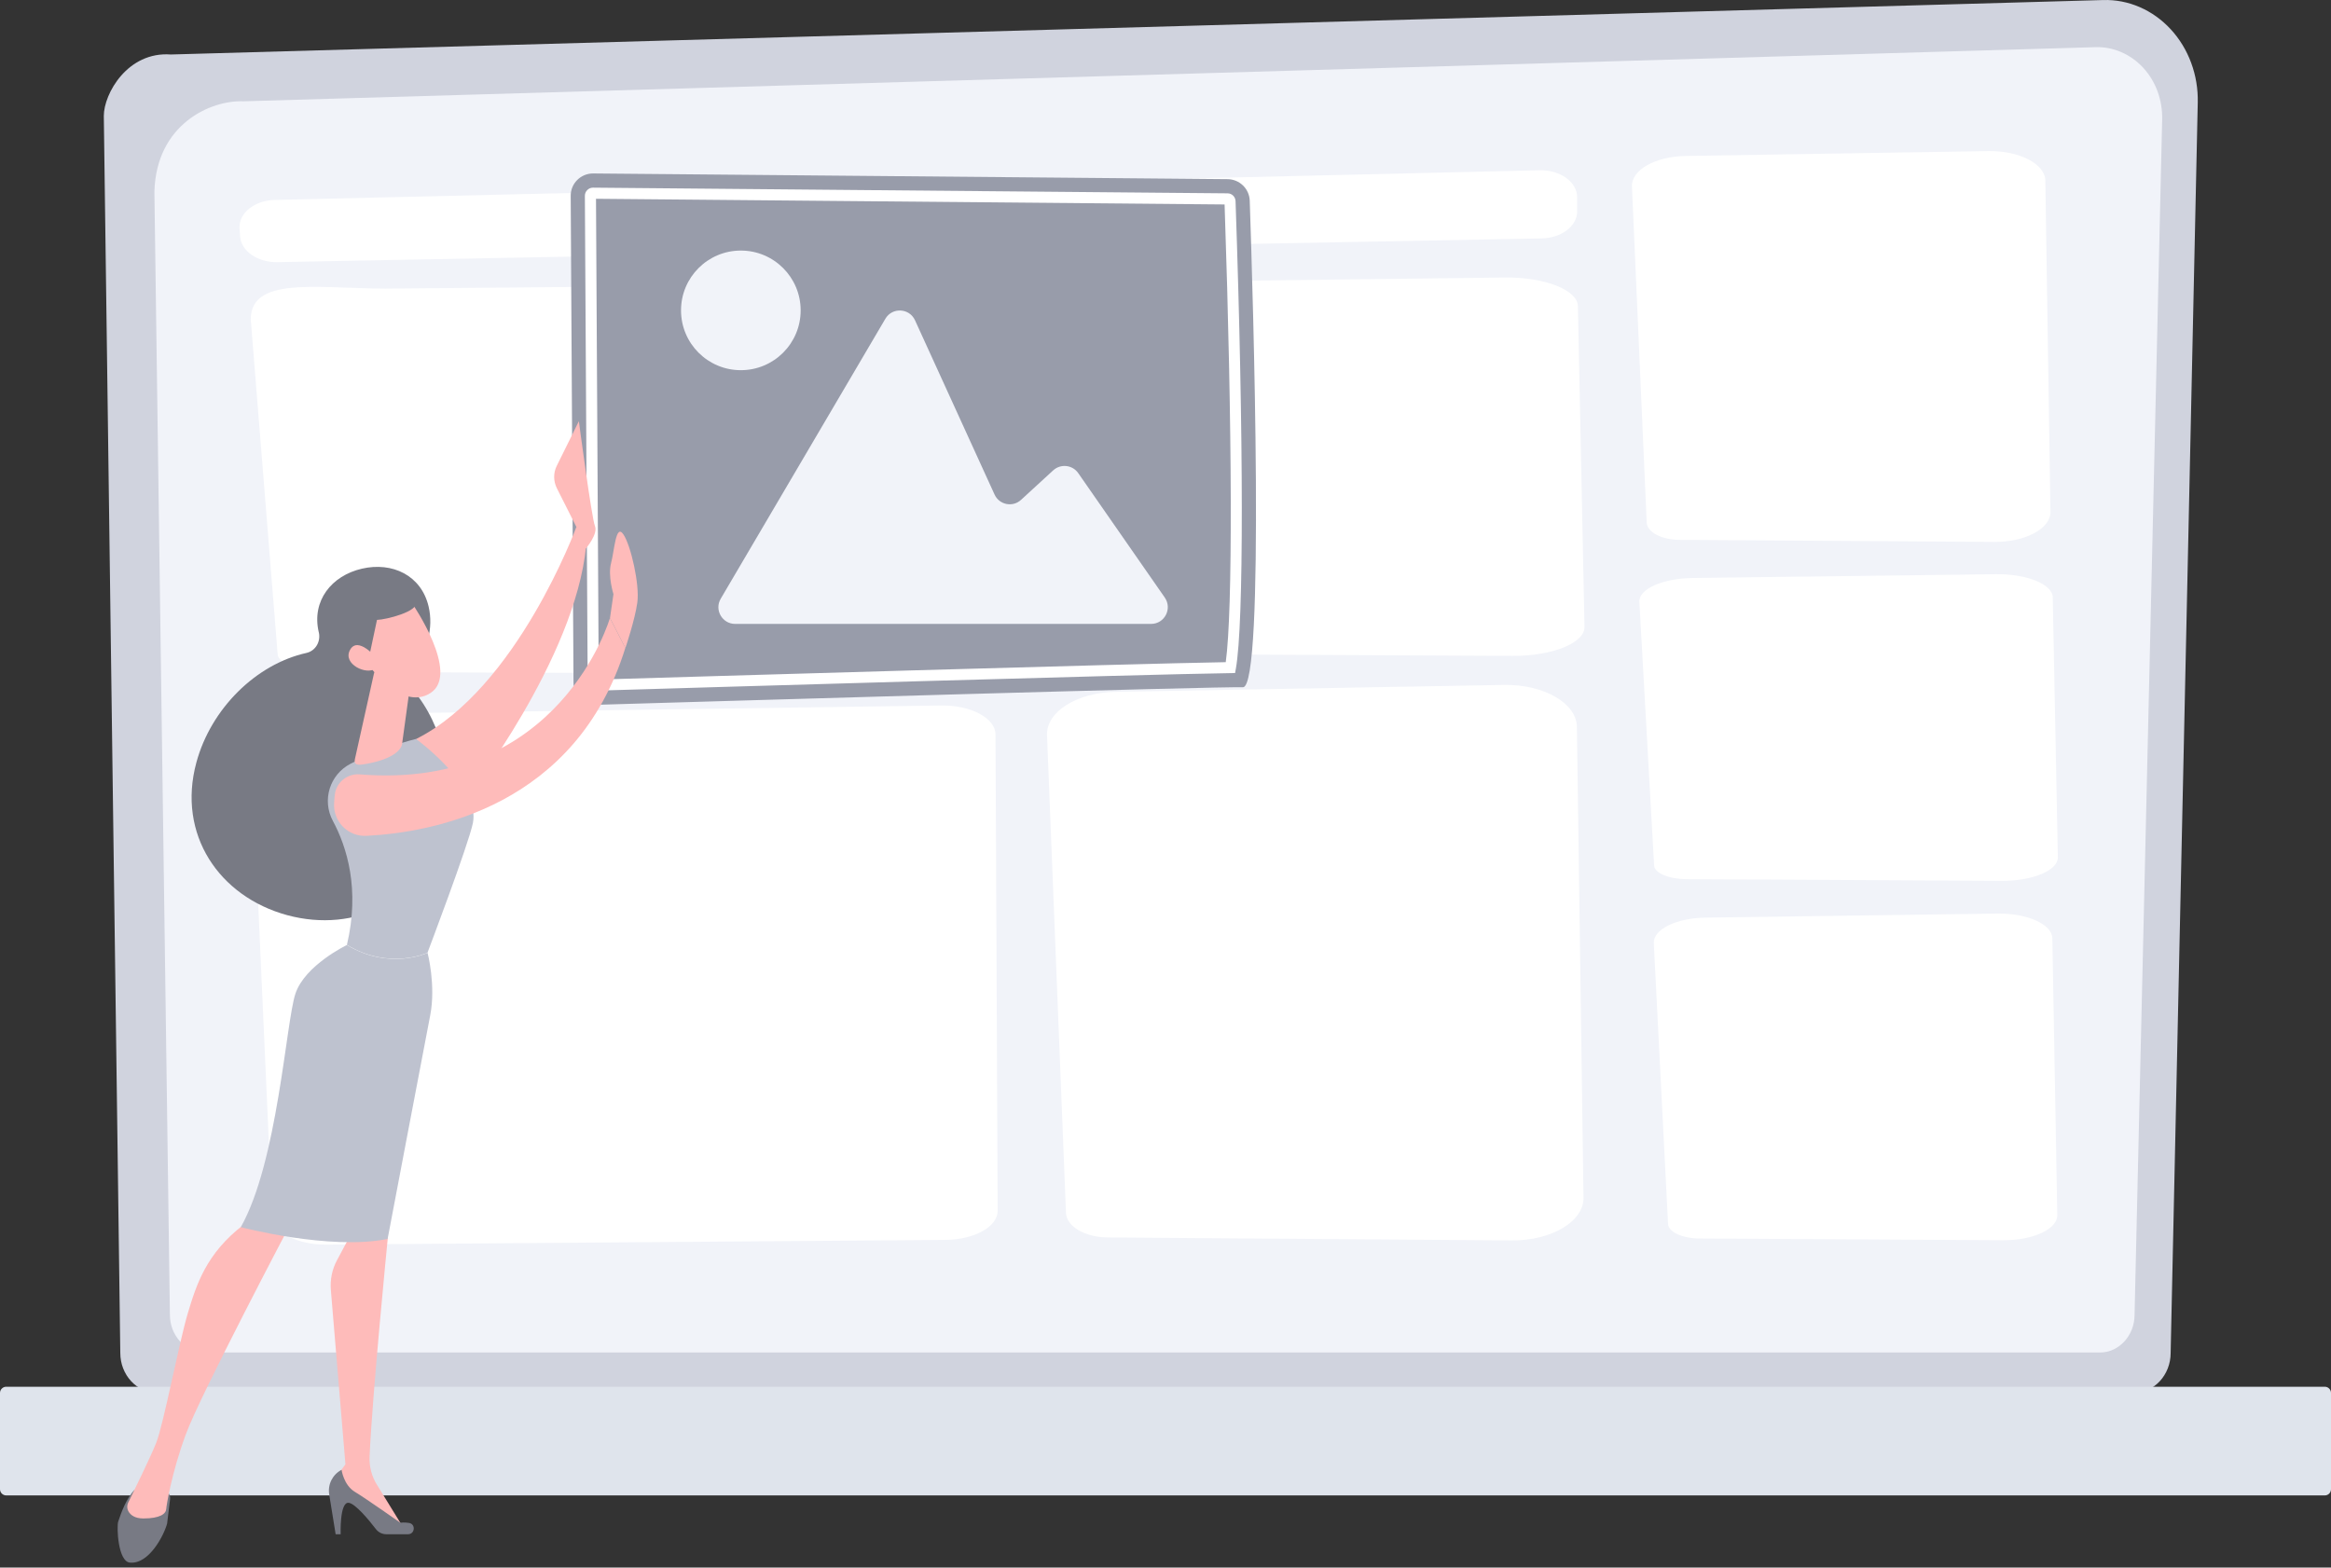 <svg width="168" height="113" viewBox="0 0 168 113" fill="none" xmlns="http://www.w3.org/2000/svg">
<rect x="0" y="0" width="168" height="113" fill="#333333" stroke="none"/>
<path d="M57.278 20.904L57.111 21.052C57.01 21.141 56.85 21.135 56.761 21.028C56.672 20.927 56.678 20.773 56.779 20.678L56.945 20.529C57.379 20.138 57.806 19.722 58.216 19.3C58.317 19.205 58.471 19.199 58.566 19.294C58.661 19.389 58.667 19.55 58.572 19.645C58.157 20.078 57.723 20.5 57.278 20.904ZM54.54 23.059C54.534 23.065 54.522 23.071 54.516 23.077C53.964 23.457 53.382 23.819 52.8 24.158C52.681 24.229 52.527 24.188 52.462 24.069C52.39 23.95 52.432 23.802 52.551 23.73C53.121 23.398 53.691 23.041 54.231 22.667C54.344 22.59 54.498 22.62 54.576 22.733C54.647 22.84 54.629 22.976 54.54 23.059ZM60.68 17.174C60.591 17.252 60.461 17.263 60.366 17.186C60.253 17.103 60.235 16.949 60.318 16.836C60.716 16.307 61.096 15.755 61.446 15.197C61.518 15.078 61.672 15.048 61.791 15.12C61.91 15.191 61.939 15.345 61.868 15.464C61.506 16.034 61.12 16.592 60.716 17.133C60.698 17.156 60.692 17.168 60.68 17.174ZM49.92 25.589C49.902 25.607 49.878 25.625 49.849 25.631C49.225 25.892 48.59 26.135 47.954 26.349C47.824 26.391 47.681 26.32 47.639 26.195C47.598 26.064 47.663 25.922 47.794 25.88C48.417 25.672 49.047 25.435 49.653 25.179C49.777 25.126 49.926 25.185 49.979 25.31C50.027 25.405 49.997 25.518 49.92 25.589ZM63.388 12.661C63.317 12.726 63.21 12.744 63.115 12.703C62.99 12.643 62.937 12.495 62.996 12.37C63.276 11.776 63.537 11.159 63.774 10.535C63.822 10.404 63.964 10.345 64.095 10.393C64.226 10.44 64.285 10.582 64.237 10.713C64 11.349 63.733 11.972 63.448 12.584C63.436 12.614 63.412 12.637 63.388 12.661ZM44.89 27.139C44.86 27.169 44.819 27.187 44.771 27.198C44.112 27.329 43.441 27.436 42.77 27.519C42.633 27.537 42.509 27.436 42.491 27.305C42.473 27.169 42.574 27.044 42.705 27.026C43.358 26.949 44.023 26.842 44.67 26.712C44.807 26.682 44.937 26.771 44.961 26.907C44.985 26.997 44.949 27.08 44.89 27.139ZM65.14 7.69C65.081 7.744 64.998 7.768 64.915 7.75C64.784 7.72 64.701 7.584 64.73 7.447C64.885 6.806 65.021 6.146 65.128 5.499C65.152 5.363 65.277 5.274 65.413 5.291C65.55 5.315 65.639 5.44 65.621 5.576C65.514 6.241 65.378 6.907 65.217 7.566C65.2 7.619 65.176 7.661 65.14 7.69ZM39.646 27.644C39.605 27.685 39.545 27.709 39.48 27.709C38.809 27.703 38.126 27.674 37.455 27.62C37.318 27.608 37.217 27.489 37.229 27.353C37.241 27.216 37.36 27.115 37.496 27.127C38.156 27.181 38.827 27.21 39.486 27.216C39.623 27.216 39.735 27.329 39.735 27.466C39.729 27.531 39.7 27.596 39.646 27.644ZM34.414 27.08C34.355 27.133 34.278 27.157 34.195 27.139C33.678 27.032 33.156 26.901 32.639 26.765C32.502 26.729 32.366 26.688 32.223 26.646C32.093 26.61 32.015 26.468 32.057 26.337C32.093 26.207 32.235 26.13 32.366 26.171C32.502 26.213 32.633 26.248 32.769 26.284C33.274 26.421 33.785 26.545 34.296 26.652C34.432 26.682 34.515 26.812 34.486 26.949C34.474 27.003 34.45 27.05 34.414 27.08ZM29.39 25.488C29.319 25.553 29.218 25.571 29.123 25.53C28.506 25.262 27.888 24.966 27.294 24.651C27.175 24.585 27.128 24.437 27.193 24.312C27.259 24.194 27.407 24.146 27.526 24.205C28.108 24.514 28.713 24.805 29.319 25.067C29.444 25.12 29.503 25.268 29.45 25.393C29.438 25.435 29.42 25.464 29.39 25.488ZM24.794 22.917C24.711 22.994 24.58 23.006 24.485 22.935C23.933 22.549 23.393 22.133 22.87 21.705C22.763 21.616 22.751 21.462 22.834 21.355C22.923 21.254 23.078 21.236 23.185 21.319C23.695 21.741 24.23 22.145 24.77 22.525C24.883 22.602 24.913 22.756 24.83 22.869C24.818 22.893 24.806 22.905 24.794 22.917Z" fill="#91B3FA"/>
<path d="M20.802 19.465C20.702 19.554 20.547 19.549 20.458 19.453C20.232 19.21 20.007 18.961 19.787 18.711C19.698 18.61 19.716 18.45 19.811 18.361C19.912 18.272 20.072 18.284 20.161 18.384C20.375 18.634 20.601 18.877 20.82 19.115C20.909 19.21 20.904 19.37 20.802 19.465Z" fill="#91B3FA"/>
<path d="M73.36 3.227C73.295 3.186 73.259 3.114 73.271 3.031C73.289 2.93 73.39 2.859 73.49 2.877C73.989 2.966 74.5 3.031 74.999 3.079C75.1 3.091 75.177 3.18 75.171 3.281C75.159 3.382 75.07 3.459 74.969 3.453C74.459 3.405 73.936 3.34 73.425 3.245C73.401 3.251 73.378 3.239 73.36 3.227ZM77.386 3.482C77.333 3.453 77.297 3.393 77.297 3.328C77.291 3.221 77.374 3.138 77.475 3.132C77.98 3.108 78.491 3.061 78.99 2.99C79.091 2.978 79.186 3.049 79.203 3.15C79.215 3.251 79.144 3.346 79.043 3.364C78.532 3.435 78.01 3.482 77.493 3.506C77.457 3.512 77.416 3.5 77.386 3.482ZM81.365 2.829C81.323 2.805 81.294 2.77 81.282 2.722C81.252 2.621 81.311 2.52 81.412 2.491C81.899 2.354 82.386 2.194 82.862 2.016C82.957 1.98 83.069 2.028 83.105 2.128C83.141 2.224 83.093 2.336 82.992 2.372C82.505 2.556 82.012 2.716 81.513 2.859C81.46 2.865 81.407 2.853 81.365 2.829Z" fill="#91B3FA"/>
<path d="M156.443 97.531C156.443 99.11 155.255 100.399 153.806 100.399H11.306C9.857 100.399 8.67 99.11 8.67 97.531L7.482 8.352C7.482 6.772 9.186 3.696 12.316 3.928L151.585 0.003C153.403 -0.051 155.16 0.715 156.449 2.111C157.738 3.506 158.444 5.419 158.397 7.396L156.443 97.531Z" fill="#D0D3DE"/>
<path d="M153.842 94.782C153.842 96.272 152.72 97.496 151.348 97.496H14.739C13.367 97.496 12.245 96.272 12.245 94.782L11.128 13.822C11.259 8.953 15.184 7.201 17.56 7.302C17.56 7.302 126.412 4.119 151.039 3.4C152.316 3.364 153.551 3.899 154.46 4.879C155.369 5.859 155.861 7.207 155.832 8.596L153.842 94.782Z" fill="#F1F3F9"/>
<path d="M167.555 107.798H0.445C0.202 107.798 0 107.596 0 107.352V100.41C0 100.167 0.202 99.965 0.445 99.965H167.555C167.798 99.965 168 100.167 168 100.41V107.352C168 107.596 167.804 107.798 167.555 107.798Z" fill="#DFE4EC"/>
<path d="M19.812 14.412L110.962 12.274C112.447 12.239 113.67 13.124 113.67 14.222V15.238C113.67 16.295 112.536 17.156 111.11 17.186L19.996 18.896C18.571 18.926 17.377 18.1 17.306 17.043L17.264 16.455C17.199 15.363 18.345 14.442 19.812 14.412Z" fill="white"/>
<path d="M18.095 53.654L19.615 87.675C19.668 88.821 21.396 89.73 23.499 89.718L68.126 89.379C70.223 89.362 71.909 88.429 71.903 87.283L71.749 52.941C71.743 51.765 69.968 50.821 67.818 50.856L21.83 51.51C19.716 51.539 18.047 52.495 18.095 53.654Z" fill="white"/>
<path d="M80.485 20.343L108.461 20.005C111.324 19.969 113.699 20.902 113.723 22.066L114.198 45.184C114.222 46.348 111.888 47.292 109.026 47.28L79.903 47.138C78.264 47.132 76.934 46.597 76.898 45.926L75.532 22.475C75.461 21.323 77.676 20.373 80.485 20.343Z" fill="white"/>
<path d="M28.726 20.798L64.927 20.477C69.001 20.442 72.38 21.398 72.415 22.604L73.092 46.429C73.128 47.628 69.808 48.602 65.735 48.59L24.29 48.442C21.956 48.436 20.068 47.884 20.014 47.195L18.072 23.025C18.066 19.694 23.577 20.929 28.726 20.798Z" fill="white"/>
<path d="M80.414 49.871L108.39 49.373C111.252 49.319 113.628 50.685 113.651 52.395L114.126 86.34C114.15 88.05 111.816 89.44 108.954 89.416L79.832 89.202C78.193 89.19 76.862 88.406 76.827 87.427L75.461 52.995C75.396 51.315 77.605 49.919 80.414 49.871Z" fill="white"/>
<path d="M121.484 11.242L143.308 10.892C145.541 10.856 147.394 11.818 147.412 13.018L147.78 36.896C147.798 38.102 145.981 39.076 143.748 39.064L121.027 38.915C119.75 38.909 118.711 38.357 118.681 37.668L117.618 13.445C117.565 12.257 119.293 11.278 121.484 11.242Z" fill="white"/>
<path d="M122.019 41.665L143.843 41.392C146.076 41.362 147.928 42.116 147.946 43.06L148.314 61.796C148.332 62.74 146.515 63.506 144.282 63.495L121.562 63.376C120.285 63.37 119.245 62.936 119.216 62.396L118.153 43.387C118.105 42.46 119.827 41.688 122.019 41.665Z" fill="white"/>
<path d="M122.922 66.147L143.962 65.856C146.118 65.827 147.899 66.628 147.917 67.638L148.273 87.591C148.291 88.595 146.539 89.414 144.383 89.402L122.482 89.278C121.253 89.272 120.249 88.808 120.22 88.233L119.192 67.988C119.145 66.996 120.808 66.177 122.922 66.147Z" fill="white"/>
<path d="M88.48 12.914L42.753 12.504C41.856 12.498 41.126 13.223 41.132 14.119L41.334 49.21C41.34 50.112 42.082 50.831 42.985 50.807C51.251 50.564 87.963 49.471 89.578 49.542C91.181 49.608 90.308 21.424 90.071 14.464C90.041 13.608 89.341 12.926 88.48 12.914Z" fill="#989CAA"/>
<path d="M42.943 49.788C42.622 49.788 42.361 49.526 42.355 49.206L42.153 14.115C42.153 13.961 42.212 13.812 42.325 13.7C42.438 13.587 42.58 13.527 42.741 13.527L88.473 13.937C88.788 13.937 89.037 14.187 89.049 14.501C89.643 31.717 89.649 44.942 89.073 48.19L89.013 48.517L88.687 48.523C82.594 48.606 49.523 49.592 42.955 49.788H42.943ZM42.955 14.329L43.151 48.986C50.075 48.778 81.579 47.846 88.342 47.733C88.853 44.051 88.823 31.23 88.259 14.739L42.955 14.329Z" fill="white"/>
<path d="M82.961 44.975H52.984C52.051 44.975 51.469 43.959 51.945 43.157L63.81 22.978C64.303 22.135 65.544 22.2 65.948 23.091L71.678 35.645C72.017 36.393 72.985 36.589 73.59 36.031L75.906 33.905C76.447 33.412 77.296 33.507 77.712 34.107L83.947 43.074C84.505 43.876 83.935 44.975 82.961 44.975Z" fill="#F1F3F9"/>
<path d="M53.394 26.685C55.775 26.685 57.705 24.755 57.705 22.374C57.705 19.993 55.775 18.062 53.394 18.062C51.013 18.062 49.083 19.993 49.083 22.374C49.083 24.755 51.013 26.685 53.394 26.685Z" fill="#F1F3F9"/>
<path d="M14.153 54.966C15.204 51.077 18.458 47.876 22.081 47.068C22.746 46.92 23.132 46.243 22.977 45.578C22.977 45.572 22.977 45.566 22.971 45.566C22.449 43.303 23.898 41.498 26.083 40.993C28.269 40.488 30.365 41.468 30.893 43.731C31.25 45.257 30.793 46.979 29.789 48.09C29.373 48.547 29.343 49.23 29.741 49.705C31.951 52.294 32.847 56.237 31.891 59.77C30.484 64.973 25.596 67.295 20.697 65.97C15.804 64.634 12.745 60.163 14.153 54.966Z" fill="#787A84"/>
<path d="M41.5 39.33L41.542 37.988L40.135 35.197C39.879 34.687 39.873 34.087 40.129 33.576L41.72 30.363C41.72 30.363 42.641 37.341 42.878 37.917C43.121 38.499 42.225 39.538 42.225 39.538L41.5 39.33Z" fill="#FEBBBA"/>
<path d="M41.542 37.98C41.542 37.98 37.266 49.632 29.986 53.272C29.986 53.272 32.409 57.227 33.674 57.465C33.674 57.465 41.453 47.512 42.243 39.352L41.542 37.98Z" fill="#FEBBBA"/>
<path d="M12.259 108.056L12.045 109.826C11.82 110.663 10.739 112.783 9.355 112.64C8.5 112.557 8.399 110.063 8.518 109.689C8.738 109.006 9.13 107.985 9.706 107.379H11.665C12.022 107.379 12.301 107.7 12.259 108.056Z" fill="#787A84"/>
<path d="M27.61 87.359L27.943 89.307C27.943 89.307 26.832 100.525 26.636 105.015C26.607 105.715 26.785 106.416 27.159 107.016L29.083 110.145L24.19 107.259L24.095 106.659L24.896 105.555L23.845 92.983C23.786 92.247 23.934 91.504 24.285 90.851L25.3 88.951L27.61 87.359Z" fill="#FEBBBA"/>
<path d="M29.404 110.597H27.842C27.551 110.597 27.272 110.46 27.094 110.229C26.607 109.593 25.597 108.364 25.116 108.329C24.469 108.287 24.552 110.597 24.552 110.597H24.19L23.727 107.729C23.608 107.004 23.97 106.292 24.617 105.953C24.617 105.953 24.766 107.052 25.573 107.539C26.381 108.026 28.851 109.766 28.851 109.766C28.851 109.766 29.154 109.724 29.487 109.783C29.974 109.867 29.909 110.597 29.404 110.597Z" fill="#787A84"/>
<path d="M20.905 88.288C20.905 88.288 14.415 100.599 13.387 103.408C12.354 106.217 11.992 108.563 11.98 108.782C11.956 109.127 11.529 109.459 10.335 109.459C9.723 109.459 9.42 109.216 9.272 108.972C9.147 108.77 9.141 108.515 9.248 108.301C9.622 107.541 10.816 105.112 11.255 104.014C11.784 102.701 12.912 96.739 13.536 94.666C14.159 92.594 14.86 90.349 17.568 88.277C17.568 88.288 19.421 86.471 20.905 88.288Z" fill="#FEBBBA"/>
<path d="M25.003 68.112C25.953 64.086 24.997 61.051 23.993 59.18C23.191 57.69 23.755 55.843 25.258 55.059C27.604 53.836 29.985 53.266 29.985 53.266C29.985 53.266 34.635 56.668 34.083 59.329C33.762 60.891 30.81 68.676 30.81 68.676C30.81 68.676 28.096 69.971 25.003 68.112Z" fill="#BEC2CF"/>
<path d="M21.291 71.631C21.974 69.576 25.002 68.121 25.002 68.121C28.09 69.98 30.816 68.685 30.816 68.685C30.816 68.685 31.428 71.019 31.006 73.193C30.584 75.36 27.936 89.31 27.936 89.31C23.767 90.153 17.354 88.46 17.354 88.46C20.014 83.745 20.608 73.68 21.291 71.631Z" fill="#BEC2CF"/>
<path d="M26.944 48.588L25.584 54.699C25.454 55.239 25.947 55.15 26.487 55.049C27.378 54.883 28.53 54.532 28.91 53.843C28.951 53.772 28.969 53.695 28.981 53.612L29.563 49.372C29.61 49.033 29.426 48.707 29.118 48.57L27.989 48.071C27.562 47.875 27.057 48.125 26.944 48.588Z" fill="#FEBBBA"/>
<path d="M43.958 44.551C43.958 44.551 40.377 56.992 25.929 55.822C25.002 55.745 24.195 56.434 24.123 57.354L24.082 57.853C23.975 59.189 25.068 60.323 26.41 60.252C31.214 60.009 41.529 58.12 45.069 46.706L43.958 44.551Z" fill="#FEBBBA"/>
<path d="M45.074 46.712C45.074 46.712 45.763 44.687 45.935 43.422C46.108 42.157 45.472 39.312 44.926 38.517C44.38 37.715 44.285 39.675 44.041 40.595C43.798 41.516 44.213 42.828 44.213 42.828L43.964 44.55L45.074 46.712Z" fill="#FEBBBA"/>
<path d="M29.735 43.541C29.735 43.541 33.174 48.553 31.036 49.949C28.898 51.344 26.445 47.781 26.445 47.781C26.445 47.781 25.673 45.055 26.552 44.159C27.431 43.262 29.735 43.541 29.735 43.541Z" fill="#FEBBBA"/>
<path d="M28.292 42.328C28.292 42.328 29.789 42.714 29.985 43.397C30.181 44.08 27.829 44.668 27.17 44.686L26.588 47.423C26.588 47.423 25.074 44.811 25.721 43.332C26.374 41.847 28.292 42.328 28.292 42.328Z" fill="#787A84"/>
<path d="M27.14 47.436C27.14 47.436 25.792 45.815 25.228 46.848C24.664 47.876 26.434 48.689 27.057 48.19L27.14 47.436Z" fill="#FEBBBA"/>
</svg>
